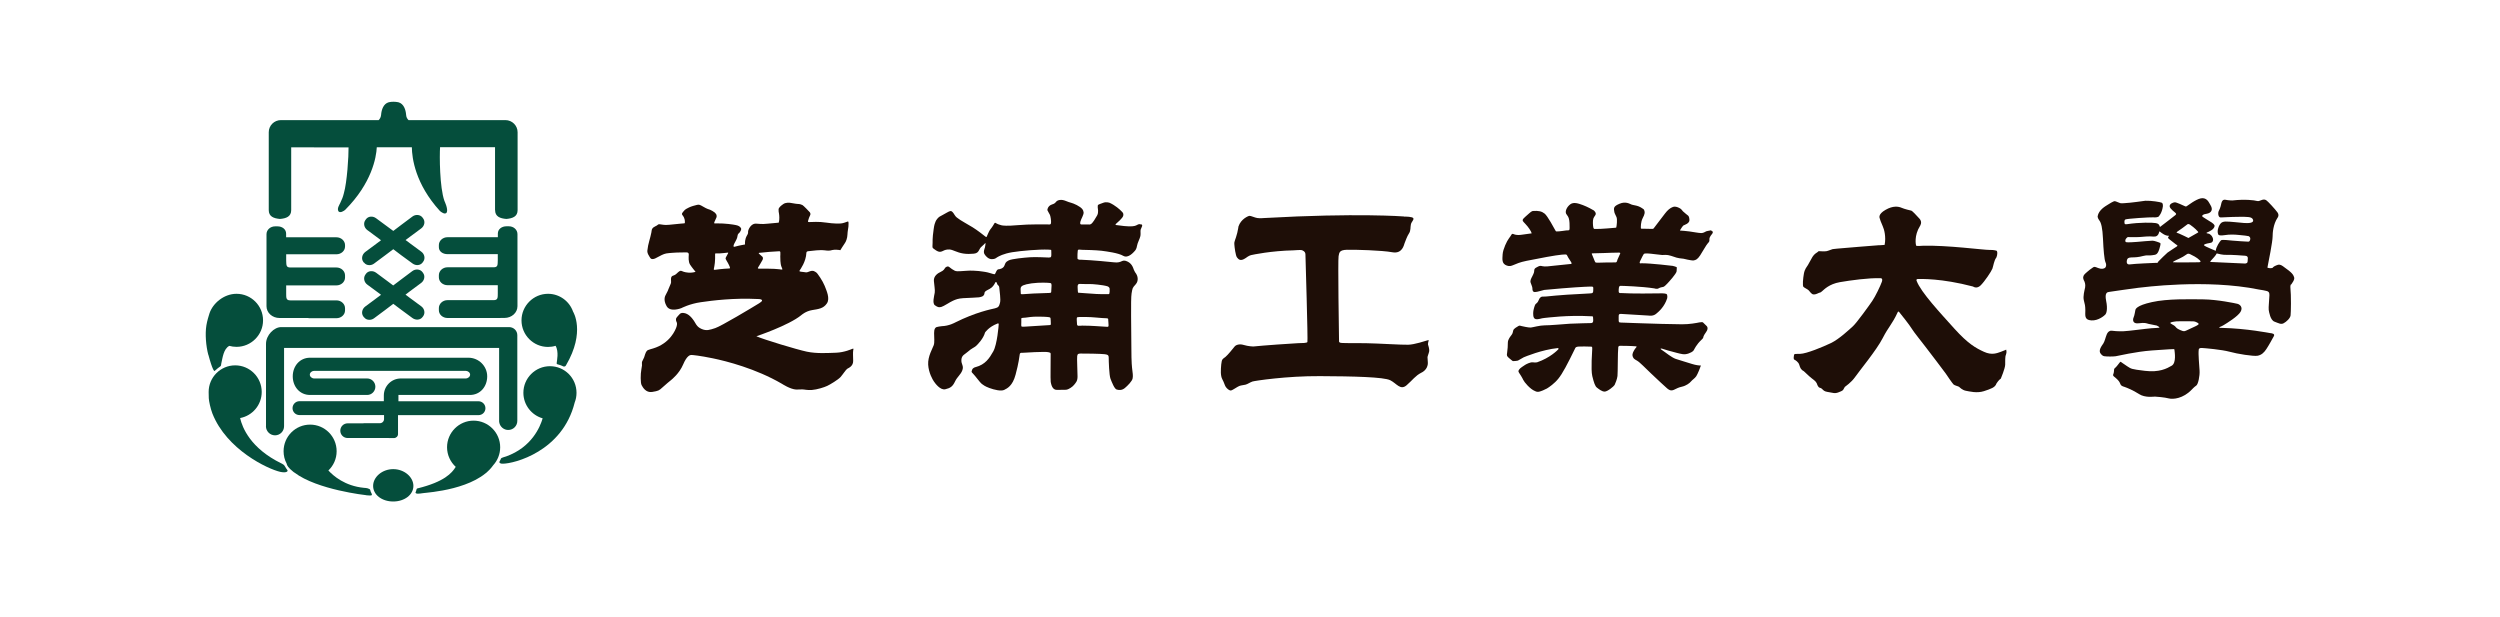 <svg width="150" height="37" viewBox="0 0 150 37" fill="none" xmlns="http://www.w3.org/2000/svg">
<g clip-path="url(#clip0_258_31562)">
<path d="M22.387 29.155C22.387 28.622 22.929 28.148 23.593 28.148C24.258 28.148 24.804 28.622 24.804 29.155C24.804 29.688 24.262 30.09 23.593 30.09C22.924 30.09 22.387 29.693 22.387 29.155Z" fill="#054E3C"/>
<path d="M12.498 21.29C12.358 20.761 12.299 20.045 12.383 19.524C12.43 19.232 12.523 18.953 12.565 18.813C12.76 18.204 13.429 17.628 14.191 17.628C15.072 17.628 15.783 18.343 15.783 19.22C15.783 20.096 15.067 20.811 14.191 20.811C14.039 20.811 13.895 20.79 13.759 20.752C13.416 20.926 13.357 21.459 13.285 21.772C13.255 21.882 13.285 21.929 13.217 21.984C13.166 22.026 13.086 22.073 13.052 22.107C12.951 22.191 12.87 22.263 12.87 22.263C12.857 22.263 12.756 22.238 12.502 21.285" fill="#054E3C"/>
<path d="M16.803 28.309C16.071 28.14 13.598 26.984 12.743 24.808C12.625 24.499 12.536 24.067 12.527 23.898C12.527 23.805 12.519 23.741 12.519 23.517C12.519 22.636 13.235 21.921 14.111 21.921C14.987 21.921 15.703 22.636 15.703 23.517C15.703 24.296 15.148 24.944 14.407 25.083C14.534 25.646 15.025 26.899 16.884 27.805C16.884 27.805 16.943 27.826 17.036 27.898C17.091 27.958 17.125 28.034 17.163 28.093C17.193 28.152 17.269 28.212 17.256 28.254C17.239 28.305 17.167 28.339 17.044 28.339C16.977 28.339 16.892 28.33 16.799 28.309" fill="#054E3C"/>
<path d="M21.963 29.71C21.963 29.71 19.034 29.392 17.667 28.355C17.658 28.355 17.65 28.343 17.641 28.338H17.637C17.637 28.338 17.624 28.321 17.611 28.317C17.603 28.313 17.599 28.304 17.59 28.3C17.319 28.084 17.209 27.928 17.197 27.813C17.078 27.593 17.015 27.339 17.015 27.073C17.015 26.192 17.726 25.477 18.606 25.477C19.487 25.477 20.198 26.192 20.198 27.073C20.198 27.53 20.008 27.94 19.703 28.228C19.991 28.546 20.693 29.16 21.836 29.27C21.836 29.27 22.048 29.27 22.171 29.346C22.226 29.375 22.213 29.422 22.238 29.49C22.281 29.6 22.327 29.642 22.311 29.697C22.298 29.723 22.256 29.731 22.2 29.731C22.116 29.731 22.01 29.714 21.968 29.714" fill="#054E3C"/>
<path d="M33.813 21.992C33.775 21.98 33.719 21.942 33.643 21.916C33.567 21.891 33.478 21.87 33.427 21.849C33.385 21.832 33.406 21.764 33.406 21.747C33.406 21.692 33.546 21.095 33.334 20.748C33.19 20.794 33.038 20.816 32.881 20.816C32.001 20.816 31.29 20.1 31.29 19.224C31.29 18.348 32.005 17.628 32.881 17.628C33.575 17.628 34.168 18.077 34.384 18.699C34.384 18.699 35.146 19.901 33.961 21.916C33.961 21.916 33.931 21.992 33.851 21.992C33.838 21.992 33.825 21.992 33.813 21.988" fill="#054E3C"/>
<path d="M30.049 27.809C29.943 27.776 29.951 27.716 29.989 27.661C30.028 27.602 30.044 27.543 30.061 27.505C30.078 27.466 30.366 27.386 30.366 27.386C31.907 26.836 32.411 25.608 32.559 25.1C31.895 24.91 31.403 24.296 31.403 23.568C31.403 22.687 32.119 21.972 32.999 21.972C33.88 21.972 34.591 22.687 34.591 23.568C34.591 23.775 34.553 23.97 34.481 24.152C33.753 27.085 30.849 27.822 30.167 27.822C30.112 27.822 30.074 27.818 30.049 27.809Z" fill="#054E3C"/>
<path d="M24.931 29.549C24.931 29.549 24.965 29.473 24.969 29.451C24.982 29.401 24.994 29.329 25.024 29.312C25.054 29.303 25.054 29.303 25.054 29.303C26.654 28.91 27.115 28.385 27.344 28.012C27.026 27.72 26.823 27.301 26.823 26.835C26.823 25.955 27.539 25.239 28.415 25.239C29.291 25.239 30.011 25.955 30.011 26.835C30.011 27.246 29.854 27.627 29.596 27.91C28.567 29.379 25.659 29.549 25.392 29.587C25.278 29.604 25.168 29.621 25.083 29.621C24.999 29.621 24.935 29.604 24.927 29.553" fill="#054E3C"/>
<path d="M18.513 19.08H16.769C16.337 19.08 15.99 18.763 15.99 18.377V14.051C15.99 13.789 16.223 13.581 16.507 13.581H16.651C16.934 13.581 17.167 13.755 17.167 14.017V14.237H20.185C20.469 14.237 20.702 14.449 20.702 14.707V14.792C20.702 15.05 20.469 15.257 20.185 15.257H17.171V15.478C17.171 15.511 17.171 15.545 17.171 15.583V15.621C17.188 15.863 17.142 16.049 17.413 16.049H20.185C20.469 16.049 20.702 16.261 20.702 16.523V16.654C20.702 16.913 20.469 17.124 20.185 17.124H17.171V17.302C17.171 17.366 17.171 17.446 17.171 17.531V17.611C17.176 17.844 17.15 18.022 17.413 18.022H20.185C20.469 18.022 20.702 18.233 20.702 18.496V18.627C20.702 18.885 20.469 19.093 20.185 19.093H18.509L18.513 19.08Z" fill="#054E3C"/>
<path d="M30.036 19.08H26.853C26.565 19.08 26.332 18.873 26.332 18.615V18.483C26.332 18.225 26.565 18.009 26.849 18.009H29.625C29.888 18.009 29.863 17.832 29.867 17.599V17.518C29.867 17.43 29.867 17.353 29.867 17.29V17.112H26.853C26.565 17.112 26.332 16.9 26.332 16.642V16.511C26.332 16.253 26.565 16.037 26.849 16.037H29.625C29.896 16.037 29.854 15.85 29.867 15.609V15.249H26.853C26.565 15.249 26.332 15.088 26.332 14.834V14.703C26.332 14.445 26.565 14.233 26.849 14.233H29.871V14.013C29.871 13.751 30.104 13.577 30.387 13.577H30.532C30.819 13.577 31.048 13.785 31.048 14.047V18.373C31.048 18.763 30.701 19.076 30.269 19.076H30.028L30.036 19.08Z" fill="#054E3C"/>
<path d="M15.96 25.57C15.96 25.57 15.96 25.536 15.96 25.519C15.96 25.51 15.96 25.502 15.96 25.493V20.634C15.96 20.104 16.447 19.626 16.87 19.626H30.548C30.819 19.626 31.039 19.842 31.039 20.109V25.252C31.039 25.553 30.798 25.798 30.493 25.798C30.227 25.798 30.002 25.603 29.956 25.349C29.951 25.328 29.947 25.307 29.947 25.282V20.875H17.044V25.498C17.044 25.498 17.044 25.515 17.044 25.523C17.044 25.54 17.044 25.557 17.044 25.574C17.044 25.874 16.803 26.12 16.502 26.12C16.202 26.12 15.956 25.874 15.956 25.574" fill="#054E3C"/>
<path d="M23.326 26.281H20.858C20.613 26.281 20.418 26.086 20.418 25.84C20.418 25.595 20.617 25.4 20.858 25.4H21.785C21.785 25.4 21.819 25.392 21.841 25.392H22.797C22.928 25.392 23.043 25.282 23.043 25.142V24.905H17.971C17.738 24.905 17.552 24.719 17.552 24.49C17.552 24.261 17.738 24.071 17.971 24.071H23.03V23.728C23.03 23.165 23.487 22.708 24.05 22.708H27.945C28.072 22.708 28.207 22.606 28.207 22.479C28.207 22.352 28.072 22.251 27.945 22.251H18.848C18.721 22.251 18.589 22.352 18.589 22.479C18.589 22.606 18.721 22.708 18.848 22.708H22.031C22.302 22.708 22.522 22.932 22.522 23.203C22.522 23.474 22.302 23.698 22.031 23.698H18.602C17.984 23.698 17.565 23.195 17.565 22.581C17.565 21.967 17.984 21.463 18.602 21.463H28.106C28.724 21.463 29.232 21.967 29.232 22.581C29.232 23.195 28.813 23.698 28.195 23.698H23.906V24.075H28.707C28.936 24.075 29.126 24.261 29.126 24.494C29.126 24.727 28.94 24.909 28.707 24.909C28.694 24.909 28.682 24.909 28.673 24.909C28.665 24.909 28.66 24.909 28.652 24.909H23.881V26.044C23.881 26.179 23.771 26.285 23.636 26.285H23.335L23.326 26.281Z" fill="#054E3C"/>
<path d="M29.702 12.599V8.832H26.404C26.37 9.344 26.374 11.232 26.666 12.057C26.666 12.057 26.895 12.532 26.81 12.731C26.726 12.93 26.434 12.701 26.391 12.654C24.914 11.033 24.719 9.484 24.711 8.836H22.607C22.577 9.454 22.302 10.995 20.714 12.587C20.672 12.633 20.367 12.845 20.291 12.642C20.232 12.485 20.35 12.316 20.414 12.18C20.431 12.138 20.541 11.892 20.541 11.892C20.57 11.842 20.6 11.702 20.63 11.604C20.825 10.936 20.922 9.348 20.913 8.844H20.092L17.472 8.84V12.608C17.472 12.993 17.175 13.107 16.794 13.137C16.422 13.103 16.125 12.993 16.125 12.608V7.934C16.125 7.532 16.451 7.206 16.858 7.206H22.721C22.789 7.138 22.852 7.037 22.865 6.897C22.89 6.567 23.013 6.228 23.314 6.139C23.314 6.139 23.436 6.105 23.606 6.105C23.775 6.105 23.915 6.139 23.915 6.139C24.22 6.228 24.342 6.563 24.368 6.897C24.376 7.037 24.44 7.138 24.512 7.206H30.324C30.73 7.206 31.056 7.536 31.056 7.934V12.608C31.056 12.993 30.76 13.103 30.383 13.137C30.002 13.107 29.706 12.993 29.706 12.608" fill="#054E3C"/>
<path d="M21.84 15.765L21.798 15.71C21.667 15.532 21.718 15.27 21.917 15.117L22.59 14.618L22.861 14.415L22.717 14.305L22.04 13.805C21.84 13.657 21.79 13.39 21.921 13.208L21.963 13.149C22.095 12.971 22.366 12.946 22.564 13.094L23.242 13.594L23.597 13.856L24.072 13.496L24.745 12.992C24.944 12.844 25.215 12.874 25.35 13.052L25.392 13.111C25.523 13.289 25.473 13.555 25.274 13.704L24.601 14.203L24.334 14.402L24.601 14.601L25.278 15.101C25.477 15.244 25.528 15.515 25.396 15.693L25.354 15.752C25.223 15.93 24.952 15.96 24.749 15.807L24.072 15.312L23.597 14.952L23.119 15.312L22.442 15.816C22.357 15.879 22.26 15.909 22.162 15.909C22.035 15.909 21.917 15.858 21.84 15.752M22.027 15.384L22.018 15.367L22.031 15.384H22.027Z" fill="#054E3C"/>
<path d="M22.019 15.385L22.026 15.396H22.03L22.019 15.385Z" fill="#054E3C"/>
<path d="M21.84 19.042L21.798 18.983C21.667 18.805 21.718 18.538 21.917 18.39L22.59 17.89L22.861 17.687L22.717 17.577L22.04 17.078C21.84 16.934 21.79 16.663 21.921 16.481L21.963 16.421C22.095 16.244 22.366 16.218 22.564 16.362L23.238 16.862L23.593 17.128L24.067 16.769L24.74 16.265C24.939 16.117 25.21 16.146 25.346 16.324L25.388 16.383C25.519 16.561 25.468 16.828 25.27 16.976L24.596 17.476L24.33 17.679L24.596 17.878L25.274 18.377C25.473 18.521 25.523 18.788 25.392 18.97L25.35 19.025C25.219 19.203 24.948 19.228 24.749 19.084L24.072 18.585L23.597 18.229L23.119 18.593L22.442 19.097C22.357 19.16 22.26 19.19 22.162 19.19C22.035 19.19 21.917 19.139 21.84 19.033" fill="#054E3C"/>
<path d="M51.194 20.922C51.194 20.922 51.186 20.909 51.118 20.938C51.118 20.938 50.665 21.146 50.166 21.163C49.662 21.18 49.002 21.226 48.405 21.099C47.808 20.972 45.835 20.375 45.382 20.176C45.382 20.176 47.317 19.529 48.074 18.911C48.074 18.911 48.337 18.669 48.726 18.606C49.111 18.542 49.404 18.513 49.611 18.208C49.819 17.907 49.586 17.429 49.48 17.15C49.37 16.87 49.048 16.388 48.972 16.345C48.896 16.303 48.807 16.197 48.582 16.282C48.358 16.371 48.392 16.341 48.235 16.324C48.079 16.307 47.994 16.299 47.977 16.282C47.96 16.265 47.96 16.252 47.99 16.21C48.015 16.168 48.362 15.706 48.383 15.168C48.383 15.168 48.383 15.088 48.472 15.075C48.561 15.063 48.866 15.033 48.993 15.02C49.12 15.012 49.306 14.999 49.488 15.02C49.67 15.046 49.785 15.05 49.933 15.003C50.081 14.961 50.365 14.995 50.42 15.012C50.42 15.012 50.619 14.686 50.686 14.597C50.754 14.512 50.843 14.288 50.847 14.076C50.856 13.865 50.894 13.712 50.906 13.594C50.915 13.475 50.915 13.327 50.906 13.314C50.898 13.302 50.889 13.285 50.856 13.293C50.822 13.306 50.576 13.403 50.458 13.407C50.343 13.416 50.017 13.424 49.577 13.357C49.137 13.285 48.688 13.323 48.582 13.323C48.477 13.323 48.472 13.323 48.485 13.246C48.498 13.166 48.582 12.963 48.608 12.916C48.637 12.866 48.633 12.793 48.587 12.734C48.536 12.675 48.206 12.332 48.146 12.303C48.087 12.277 47.998 12.235 47.842 12.235C47.842 12.235 47.655 12.218 47.503 12.184C47.35 12.15 47.139 12.146 46.999 12.243C46.859 12.341 46.724 12.451 46.715 12.556C46.707 12.662 46.724 12.726 46.741 12.823C46.758 12.921 46.779 13.179 46.728 13.344C46.728 13.344 46.745 13.348 46.707 13.361C46.673 13.369 46.212 13.407 46.068 13.42C45.924 13.437 45.755 13.454 45.395 13.42C45.035 13.382 44.895 13.814 44.887 13.86C44.878 13.911 44.904 13.987 44.844 14.085C44.789 14.182 44.684 14.326 44.7 14.669C44.7 14.669 44.379 14.72 44.095 14.8C44.095 14.8 44.01 14.834 44.01 14.762C44.01 14.69 44.099 14.533 44.133 14.474C44.167 14.419 44.243 14.267 44.252 14.148C44.26 14.025 44.353 13.987 44.374 13.954C44.396 13.915 44.514 13.78 44.455 13.682C44.391 13.585 44.311 13.539 44.154 13.505C43.998 13.471 43.507 13.395 42.986 13.403C42.986 13.403 42.901 13.412 42.867 13.403C42.838 13.395 42.855 13.344 42.867 13.314C42.876 13.289 42.969 13.077 42.99 13.039C43.007 12.997 42.994 12.916 42.99 12.895C42.986 12.878 42.948 12.806 42.884 12.751C42.821 12.696 42.656 12.603 42.605 12.586C42.554 12.569 42.414 12.535 42.199 12.404C41.978 12.273 41.936 12.264 41.801 12.298C41.665 12.332 41.496 12.374 41.343 12.446C41.187 12.523 41.132 12.556 41.089 12.595C41.051 12.633 40.924 12.777 40.92 12.815C40.92 12.853 40.907 12.857 40.946 12.908C40.984 12.959 41.094 13.069 41.094 13.327C41.094 13.327 41.094 13.369 41.085 13.386C41.077 13.403 41.051 13.403 41.017 13.403C40.984 13.403 40.916 13.412 40.823 13.42C40.725 13.428 40.255 13.479 40.141 13.488C40.027 13.496 39.917 13.513 39.629 13.462C39.629 13.462 39.532 13.441 39.489 13.471C39.447 13.496 39.43 13.53 39.345 13.564C39.256 13.602 39.172 13.661 39.134 13.725C39.1 13.784 39.1 13.835 39.083 13.945C39.066 14.055 38.977 14.385 38.96 14.44C38.96 14.44 38.897 14.673 38.888 14.732C38.88 14.792 38.85 14.944 38.842 15.033C38.833 15.122 38.858 15.223 38.935 15.342C39.007 15.465 39.041 15.549 39.146 15.545C39.256 15.545 39.354 15.49 39.481 15.418C39.603 15.351 39.811 15.236 39.976 15.207C40.145 15.177 40.543 15.156 40.62 15.152C40.691 15.147 41.081 15.143 41.136 15.143C41.191 15.143 41.331 15.126 41.327 15.274C41.318 15.427 41.293 15.698 41.403 15.875C41.517 16.053 41.729 16.303 41.729 16.303C41.729 16.303 41.737 16.311 41.716 16.316C41.695 16.32 41.538 16.375 41.301 16.358C41.068 16.341 40.941 16.277 40.891 16.256C40.84 16.235 40.776 16.252 40.683 16.337C40.594 16.422 40.522 16.493 40.438 16.519C40.353 16.544 40.315 16.561 40.281 16.625C40.247 16.684 40.264 16.866 40.264 16.891C40.264 16.913 40.272 16.968 40.234 17.048C40.196 17.128 40.124 17.294 40.099 17.366C40.073 17.438 40.073 17.446 40.035 17.514C40.002 17.581 39.938 17.696 39.929 17.721C39.917 17.747 39.777 17.984 39.997 18.369C40.217 18.758 40.882 18.487 40.882 18.487C40.882 18.487 41.369 18.229 42.05 18.132C42.736 18.03 44.044 17.869 45.467 17.941C45.467 17.941 45.983 17.933 45.551 18.195C45.12 18.462 43.261 19.575 42.918 19.685C42.575 19.795 42.393 19.867 42.093 19.736C41.792 19.609 41.733 19.385 41.64 19.254C41.547 19.122 41.327 18.796 40.992 18.775C40.992 18.775 40.865 18.754 40.78 18.847C40.696 18.94 40.632 19 40.607 19.042C40.577 19.08 40.51 19.156 40.607 19.347C40.607 19.347 40.649 19.431 40.59 19.609C40.531 19.787 40.213 20.6 39.18 20.909C39.18 20.909 38.918 20.981 38.871 21.006C38.829 21.036 38.77 21.07 38.706 21.26C38.647 21.451 38.655 21.442 38.575 21.595C38.494 21.743 38.52 21.747 38.516 21.836C38.516 21.929 38.537 21.878 38.482 22.162C38.427 22.445 38.427 22.97 38.494 23.102C38.562 23.233 38.748 23.576 39.129 23.517C39.506 23.453 39.536 23.44 39.752 23.241C39.968 23.042 40.196 22.86 40.264 22.805C40.327 22.75 40.759 22.407 40.988 21.87C41.216 21.332 41.407 21.298 41.479 21.298C41.551 21.298 41.978 21.336 42.779 21.501C43.574 21.666 45.344 22.111 46.919 23.03C46.919 23.03 47.414 23.356 47.77 23.373C47.77 23.373 48.007 23.364 48.138 23.364C48.269 23.364 48.417 23.419 48.718 23.398C49.018 23.377 49.463 23.237 49.636 23.152C49.81 23.072 50.284 22.784 50.428 22.628C50.572 22.467 50.758 22.17 50.839 22.124C50.919 22.077 51.194 21.971 51.19 21.658C51.186 21.345 51.169 21.171 51.194 21.01C51.194 21.01 51.215 20.926 51.207 20.926M43.761 16.108C43.714 16.108 43.32 16.129 42.893 16.189C42.893 16.189 42.863 16.189 42.846 16.189C42.825 16.18 42.829 16.151 42.829 16.142C42.829 16.142 42.838 16.079 42.863 15.964C42.884 15.854 42.901 15.706 42.906 15.52C42.906 15.334 42.906 15.283 42.906 15.262C42.906 15.24 42.906 15.219 42.918 15.211C42.935 15.202 42.952 15.202 42.952 15.202C42.952 15.202 43.1 15.202 43.202 15.202C43.308 15.202 43.621 15.16 43.634 15.16C43.646 15.16 43.697 15.147 43.693 15.173C43.693 15.194 43.663 15.24 43.663 15.24C43.663 15.24 43.574 15.393 43.557 15.435C43.541 15.482 43.532 15.494 43.536 15.528C43.541 15.562 43.651 15.727 43.68 15.787C43.714 15.85 43.782 15.985 43.79 16.023C43.799 16.062 43.816 16.108 43.765 16.108M45.543 16.121C45.441 16.121 45.467 16.07 45.501 16.023C45.539 15.977 45.691 15.693 45.742 15.613C45.793 15.533 45.78 15.444 45.75 15.41C45.721 15.376 45.632 15.3 45.547 15.228C45.462 15.156 45.627 15.164 45.627 15.164C45.64 15.164 46.017 15.126 46.148 15.113C46.279 15.105 46.694 15.079 46.745 15.075C46.792 15.071 46.813 15.088 46.821 15.135C46.83 15.185 46.817 15.38 46.817 15.38C46.817 15.841 46.868 15.952 46.889 16.007C46.91 16.062 46.974 16.176 46.919 16.176C46.868 16.176 46.787 16.159 46.787 16.159C46.449 16.108 45.645 16.121 45.543 16.121Z" fill="#1E0E07"/>
<path d="M68.377 13.445C68.127 13.466 68.284 13.695 67.052 13.513C67.052 13.513 66.87 13.513 66.951 13.437C67.031 13.361 67.365 13.09 67.395 12.941C67.425 12.793 67.365 12.755 67.285 12.671C67.205 12.582 66.908 12.315 66.574 12.167C66.574 12.167 66.379 12.099 66.206 12.163C66.028 12.226 65.922 12.268 65.897 12.285C65.871 12.302 65.858 12.34 65.863 12.429C65.867 12.518 65.93 12.738 65.829 12.925C65.727 13.115 65.562 13.369 65.482 13.428C65.401 13.488 65.342 13.471 65.257 13.466C65.177 13.466 64.923 13.466 64.872 13.466C64.817 13.462 64.792 13.428 64.826 13.289C64.859 13.149 65.037 12.878 65.016 12.734C64.995 12.59 64.923 12.472 64.61 12.306C64.296 12.146 64.22 12.175 63.949 12.057C63.678 11.943 63.475 12.002 63.39 12.082C63.306 12.158 63.327 12.205 63.107 12.273C62.891 12.345 62.832 12.552 62.844 12.611C62.861 12.666 62.963 12.819 62.997 12.895C63.031 12.971 63.081 13.268 63.06 13.386C63.043 13.505 62.925 13.462 62.878 13.466C62.832 13.466 61.739 13.445 61.075 13.509C60.41 13.568 60.177 13.538 60.088 13.517C59.999 13.496 59.839 13.445 59.741 13.378C59.741 13.378 59.695 13.344 59.665 13.399C59.635 13.454 59.525 13.64 59.432 13.746C59.339 13.848 59.216 14.19 59.195 14.216C59.178 14.237 59.127 14.199 59.102 14.178C59.077 14.152 58.611 13.792 58.361 13.64C58.116 13.488 57.587 13.2 57.481 13.102C57.481 13.102 57.349 13.026 57.273 12.891C57.197 12.759 57.112 12.662 57.049 12.662C56.99 12.662 56.863 12.721 56.808 12.759C56.752 12.798 56.448 12.954 56.371 13.001C56.295 13.047 56.173 13.191 56.135 13.289C56.096 13.386 56.058 13.466 56.02 13.746C55.982 14.021 55.957 14.254 55.957 14.377C55.957 14.495 55.957 14.639 55.948 14.766C55.935 14.889 55.99 14.897 56.079 14.965C56.173 15.037 56.295 15.113 56.401 15.109C56.503 15.105 56.587 15.046 56.664 15.016C56.74 14.99 56.909 14.927 57.133 15.003C57.362 15.079 57.625 15.236 58.12 15.236C58.611 15.236 58.619 15.155 58.67 15.117C58.721 15.079 58.785 14.91 58.848 14.842C58.911 14.77 59.034 14.686 59.102 14.597C59.166 14.508 59.106 14.8 59.094 14.855C59.077 14.91 58.983 15.113 59.072 15.253C59.157 15.397 59.331 15.558 59.517 15.549C59.703 15.541 59.724 15.507 59.826 15.439C59.932 15.376 60.199 15.223 60.728 15.134C61.257 15.046 62.379 14.952 62.904 14.978C62.904 14.978 63.026 14.982 63.052 14.99C63.077 14.999 63.077 15.003 63.077 15.084C63.077 15.164 63.09 15.363 63.064 15.401C63.039 15.439 63.026 15.452 62.929 15.452C62.832 15.452 62.146 15.409 61.799 15.435C61.452 15.46 60.711 15.528 60.52 15.625C60.33 15.723 60.33 15.774 60.262 15.943C60.194 16.116 59.961 16.155 59.932 16.155C59.902 16.155 59.843 16.155 59.784 16.269C59.724 16.383 59.712 16.459 59.661 16.455C59.61 16.455 59.28 16.337 59.14 16.32C59.005 16.303 58.535 16.205 57.976 16.248C57.413 16.29 57.371 16.282 57.278 16.239C57.184 16.197 57.049 16.1 56.952 16.019C56.858 15.939 56.731 16.036 56.702 16.078C56.672 16.125 56.63 16.227 56.452 16.307C56.274 16.387 56.012 16.557 56.033 16.853C56.054 17.154 56.109 17.37 56.084 17.56C56.054 17.751 55.923 18.195 56.096 18.318C56.27 18.445 56.346 18.449 56.482 18.415C56.621 18.381 57.007 18.115 57.18 18.043C57.354 17.966 57.481 17.911 57.79 17.89C58.099 17.873 58.67 17.852 58.73 17.84C58.789 17.823 59.064 17.823 59.072 17.569C59.072 17.569 59.072 17.484 59.246 17.403C59.415 17.319 59.572 17.251 59.72 16.946C59.72 16.946 59.771 16.866 59.809 16.976C59.847 17.086 59.839 17.069 59.881 17.111C59.928 17.154 59.953 17.171 59.961 17.302C59.966 17.433 60.059 17.971 59.999 18.174C59.944 18.377 59.911 18.449 59.695 18.5C59.479 18.551 58.547 18.729 57.299 19.355C57.299 19.355 56.947 19.558 56.503 19.571C56.503 19.571 56.181 19.605 56.143 19.655C56.105 19.706 56.05 19.719 56.046 19.986C56.046 20.248 56.084 20.54 56.024 20.71C55.969 20.879 55.66 21.383 55.69 21.878C55.72 22.378 55.961 22.78 56.033 22.886C56.105 22.991 56.414 23.427 56.719 23.355C57.023 23.284 57.159 23.19 57.299 22.894C57.438 22.598 57.646 22.483 57.743 22.208C57.84 21.933 57.663 21.865 57.684 21.582C57.701 21.302 57.904 21.26 58.086 21.091C58.268 20.921 58.459 20.849 58.56 20.76C58.662 20.667 59.005 20.316 59.102 19.952C59.102 19.952 59.314 19.617 59.847 19.414C59.847 19.414 59.919 19.372 59.923 19.448C59.923 19.524 59.83 20.667 59.597 21.082C59.364 21.497 59.115 21.874 58.539 22.026C58.539 22.026 58.37 22.056 58.327 22.187C58.289 22.323 58.26 22.293 58.382 22.42C58.509 22.543 58.81 22.966 58.907 23.034C59.005 23.097 59.064 23.169 59.36 23.279C59.657 23.389 60.072 23.487 60.254 23.393C60.435 23.3 60.753 23.161 60.935 22.479C61.121 21.798 61.168 21.366 61.185 21.256C61.206 21.141 61.295 21.171 61.371 21.167C61.447 21.158 62.692 21.086 62.891 21.129C63.09 21.167 63.031 21.201 63.039 21.357C63.047 21.514 63.018 22.784 63.043 22.915C63.069 23.046 63.128 23.402 63.416 23.393C63.708 23.381 63.911 23.398 64.017 23.377C64.123 23.351 64.339 23.224 64.44 23.097C64.542 22.966 64.656 22.877 64.652 22.581C64.652 22.284 64.61 21.51 64.631 21.374C64.652 21.235 64.677 21.222 64.83 21.213C64.982 21.205 66.117 21.226 66.278 21.252C66.443 21.277 66.523 21.285 66.523 21.467C66.523 21.654 66.548 22.513 66.629 22.725C66.713 22.936 66.862 23.33 67.001 23.372C67.141 23.41 67.31 23.427 67.484 23.288C67.657 23.144 67.928 22.873 67.958 22.703C67.992 22.534 67.954 22.348 67.937 22.187C67.92 22.026 67.882 21.819 67.882 20.845C67.882 19.871 67.835 17.937 67.895 17.607C67.954 17.276 67.937 17.285 68.14 17.061C68.343 16.836 68.246 16.544 68.178 16.438C68.111 16.337 68.085 16.32 68.034 16.193C67.984 16.061 67.912 15.769 67.556 15.655C67.556 15.655 67.433 15.608 67.323 15.664C67.209 15.719 67.09 15.769 66.849 15.74C66.608 15.714 65.549 15.608 64.855 15.583C64.855 15.583 64.775 15.596 64.707 15.566C64.639 15.537 64.648 15.532 64.648 15.427C64.648 15.321 64.648 15.155 64.665 15.046C64.677 14.935 64.787 14.99 64.94 14.99C65.092 14.99 65.774 15.007 66.095 15.046C66.417 15.088 67.099 15.177 67.395 15.35C67.696 15.524 68.026 15.122 68.077 15.067C68.127 15.016 68.195 14.927 68.221 14.749C68.246 14.576 68.394 14.317 68.424 14.161C68.453 14 68.411 13.864 68.445 13.759C68.479 13.657 68.648 13.437 68.398 13.458M63.039 19.478C63.026 19.507 63.005 19.503 62.963 19.507C62.916 19.507 62.184 19.558 62.142 19.558C62.142 19.558 61.667 19.592 61.54 19.596C61.418 19.601 61.325 19.609 61.303 19.596C61.282 19.579 61.274 19.562 61.274 19.499C61.274 19.435 61.286 19.19 61.278 19.131C61.274 19.071 61.325 19.076 61.367 19.071C61.405 19.071 61.651 19.05 61.82 19.02C61.989 18.987 62.683 18.999 62.819 19.016C62.95 19.033 62.971 19.025 63.022 19.067C63.022 19.067 63.039 19.084 63.043 19.224C63.043 19.359 63.06 19.452 63.043 19.482M63.073 17.514C63.073 17.573 63.009 17.577 62.963 17.577C62.916 17.577 62.087 17.607 62.006 17.611C62.006 17.611 61.494 17.645 61.363 17.653C61.236 17.662 61.244 17.64 61.244 17.547C61.244 17.45 61.219 17.298 61.257 17.23C61.295 17.162 61.392 17.073 61.896 17.001C62.404 16.933 62.899 16.967 62.963 16.976C63.022 16.984 63.098 16.967 63.094 17.128C63.09 17.289 63.073 17.45 63.073 17.509M64.669 17.116C64.686 17.061 64.715 17.039 64.766 17.035C64.817 17.035 65.329 17.052 65.418 17.044C65.507 17.039 66.167 17.09 66.451 17.179C66.451 17.179 66.57 17.217 66.578 17.323C66.587 17.429 66.578 17.581 66.561 17.615C66.544 17.649 66.54 17.645 66.514 17.649C66.489 17.649 66.222 17.653 66.112 17.649C66.002 17.649 65.655 17.64 65.189 17.598C64.72 17.56 64.715 17.564 64.715 17.564C64.715 17.564 64.698 17.569 64.686 17.56C64.673 17.547 64.665 17.42 64.665 17.391C64.665 17.361 64.648 17.171 64.665 17.116M64.762 19.02C64.889 19.012 65.444 19.02 65.689 19.046C65.935 19.071 66.316 19.097 66.413 19.097C66.51 19.097 66.493 19.169 66.493 19.194C66.493 19.22 66.519 19.486 66.514 19.529C66.506 19.571 66.514 19.613 66.438 19.609C66.362 19.609 65.706 19.562 65.689 19.562C65.689 19.562 65.126 19.529 64.936 19.537C64.745 19.546 64.631 19.579 64.622 19.461C64.614 19.342 64.597 19.131 64.61 19.08C64.622 19.029 64.639 19.029 64.762 19.02Z" fill="#1E0E07"/>
<path d="M84.235 12.988C84.235 12.988 81.424 12.768 75.874 13.081C75.874 13.081 75.574 13.107 75.434 13.081C75.294 13.06 75.049 12.946 74.969 12.95C74.888 12.959 74.456 13.141 74.308 13.589C74.308 13.589 74.291 13.738 74.236 13.97C74.177 14.203 74.135 14.309 74.101 14.406C74.067 14.499 74.05 14.559 74.063 14.69C74.071 14.825 74.135 15.338 74.219 15.444C74.308 15.549 74.41 15.71 74.744 15.482C74.744 15.482 74.926 15.338 75.058 15.308C75.189 15.278 76.264 15.05 77.619 15.02C77.619 15.02 78.008 14.991 78.08 15.003C78.148 15.016 78.321 15.079 78.326 15.257C78.33 15.431 78.482 20.464 78.444 20.523C78.406 20.583 78.152 20.587 77.877 20.591C77.602 20.6 75.743 20.731 75.193 20.79C75.193 20.79 74.901 20.782 74.621 20.697C74.342 20.612 74.139 20.706 74.071 20.799C73.999 20.892 73.66 21.311 73.521 21.421C73.377 21.531 73.305 21.527 73.275 21.857C73.246 22.187 73.22 22.534 73.339 22.755C73.457 22.975 73.478 23.11 73.542 23.207C73.606 23.305 73.754 23.445 73.859 23.428C73.965 23.411 74.245 23.199 74.363 23.157C74.482 23.114 74.613 23.11 74.731 23.08C74.85 23.051 75.011 22.936 75.151 22.89C75.286 22.848 77.2 22.555 79.198 22.568C81.192 22.577 83.025 22.619 83.414 22.814C83.803 23.009 84.019 23.436 84.392 23.119C84.764 22.797 84.913 22.551 85.281 22.361C85.281 22.361 85.692 22.191 85.67 21.747C85.653 21.307 85.632 21.501 85.679 21.319C85.725 21.142 85.814 21.091 85.692 20.71C85.692 20.71 85.649 20.663 85.721 20.426C85.721 20.426 85.755 20.392 85.641 20.422C85.531 20.451 84.874 20.676 84.493 20.684C84.112 20.697 82.716 20.604 81.928 20.591C81.141 20.578 80.48 20.604 80.4 20.557C80.32 20.507 80.349 20.519 80.341 20.367C80.336 20.215 80.269 15.57 80.315 15.372C80.358 15.173 80.341 14.999 80.815 14.986C81.289 14.974 82.923 15.02 83.533 15.134C84.142 15.249 84.235 14.694 84.273 14.597C84.311 14.504 84.426 14.169 84.54 14.004C84.654 13.839 84.616 13.623 84.654 13.462C84.688 13.302 84.841 13.2 84.802 13.098C84.764 12.997 84.324 12.992 84.244 12.997" fill="#1E0E07"/>
<path d="M102.726 13.882C102.671 13.797 102.629 13.823 102.582 13.835C102.532 13.848 102.443 13.852 102.375 13.878C102.307 13.903 102.214 13.988 102.07 13.984C101.926 13.984 101.537 13.907 101.363 13.886C101.185 13.865 100.864 13.831 100.821 13.835C100.821 13.835 100.779 13.852 100.817 13.789C100.851 13.73 100.961 13.56 101.008 13.526C101.058 13.497 101.372 13.412 101.367 13.2C101.363 12.993 101.287 12.938 101.287 12.938C101.287 12.938 101.054 12.756 100.978 12.68C100.906 12.608 100.893 12.553 100.8 12.502C100.711 12.455 100.546 12.358 100.377 12.417C100.207 12.476 100.051 12.612 99.903 12.807C99.754 13.002 99.259 13.658 99.225 13.696C99.192 13.734 99.192 13.73 99.136 13.734C99.081 13.734 98.51 13.725 98.484 13.721C98.459 13.721 98.455 13.734 98.451 13.675C98.451 13.615 98.438 13.332 98.561 13.09C98.688 12.849 98.717 12.73 98.629 12.565C98.629 12.565 98.455 12.426 98.29 12.371C98.125 12.316 97.998 12.311 97.892 12.273C97.786 12.235 97.549 12.066 97.176 12.223C96.804 12.379 96.812 12.476 96.863 12.739C96.863 12.739 96.906 12.874 96.982 13.01C97.058 13.141 96.994 13.59 96.982 13.615C96.969 13.641 97.003 13.662 96.91 13.666C96.821 13.666 96.097 13.751 95.665 13.738C95.665 13.738 95.619 13.738 95.597 13.641C95.576 13.539 95.555 13.239 95.602 13.111C95.648 12.985 95.737 12.921 95.746 12.841C95.758 12.76 95.674 12.663 95.64 12.633C95.606 12.604 95.216 12.392 94.967 12.303C94.717 12.214 94.421 12.1 94.213 12.261C94.006 12.421 93.896 12.671 93.968 12.824C94.04 12.972 94.183 12.976 94.175 13.581C94.175 13.581 94.192 13.806 94.137 13.814C94.086 13.827 93.993 13.823 93.993 13.823C93.993 13.823 93.506 13.895 93.43 13.886C93.354 13.878 93.375 13.916 93.311 13.806C93.252 13.696 92.854 12.959 92.681 12.819C92.507 12.68 92.321 12.633 91.965 12.659C91.965 12.659 91.893 12.671 91.762 12.79C91.635 12.908 91.385 13.107 91.368 13.175C91.351 13.243 91.347 13.255 91.525 13.438C91.703 13.62 91.881 13.89 91.902 14.001C91.902 14.001 91.483 14.06 91.351 14.077C91.22 14.094 91.025 14.136 90.805 14.043C90.805 14.043 90.729 14.009 90.7 14.06C90.666 14.106 90.623 14.195 90.526 14.318C90.424 14.441 90.175 14.957 90.158 15.258C90.141 15.558 90.094 15.825 90.412 15.935C90.729 16.049 90.793 15.812 91.584 15.652C92.376 15.491 93.35 15.309 93.714 15.279C94.078 15.254 93.968 15.254 94.103 15.47C94.239 15.69 94.285 15.732 94.294 15.791C94.302 15.851 94.251 15.838 94.167 15.846C94.082 15.859 93.117 15.952 92.854 15.982C92.588 16.007 92.494 15.948 92.422 15.952C92.355 15.952 92.245 16.011 92.19 16.045C92.135 16.079 92.118 16.079 92.088 16.121C92.058 16.164 92.054 16.181 92.05 16.278C92.05 16.371 91.957 16.536 91.923 16.608C91.885 16.676 91.8 16.828 91.834 16.947C91.868 17.065 91.94 17.197 91.944 17.286C91.944 17.375 91.944 17.523 92.092 17.523C92.245 17.523 92.52 17.421 92.651 17.396C92.778 17.375 94.581 17.226 95.051 17.209C95.521 17.197 95.602 17.154 95.597 17.294C95.597 17.438 95.597 17.531 95.559 17.565C95.53 17.599 95.445 17.603 95.365 17.607C95.288 17.616 94.234 17.675 94.006 17.683C93.773 17.692 92.875 17.777 92.774 17.789C92.676 17.802 92.524 17.789 92.494 17.806C92.461 17.823 92.372 17.857 92.317 18.018C92.262 18.175 92.16 18.208 92.122 18.264C92.08 18.319 91.999 18.611 91.995 18.716C91.991 18.822 91.965 19.102 92.135 19.144C92.3 19.186 92.465 19.089 92.676 19.076C92.884 19.059 94.035 18.898 95.445 18.975C95.445 18.975 95.572 18.962 95.581 19.013C95.581 19.064 95.61 19.275 95.576 19.322C95.542 19.373 95.5 19.385 95.47 19.385C95.445 19.385 94.581 19.402 94.196 19.423C93.811 19.449 92.964 19.525 92.676 19.521C92.389 19.521 91.982 19.639 91.851 19.652C91.72 19.665 91.351 19.576 91.288 19.563C91.224 19.55 91.174 19.512 91.102 19.563C91.025 19.61 90.826 19.715 90.797 19.817C90.763 19.919 90.776 19.982 90.704 20.08C90.632 20.181 90.479 20.346 90.471 20.549C90.467 20.748 90.462 20.952 90.429 21.151C90.395 21.354 90.407 21.366 90.568 21.506C90.729 21.646 90.767 21.671 90.797 21.667C90.826 21.667 91.034 21.654 91.081 21.633C91.127 21.616 91.347 21.472 91.423 21.438C91.5 21.405 92.511 20.981 93.468 20.884C93.468 20.884 93.549 20.905 93.502 20.956C93.455 21.007 93.011 21.468 92.224 21.739C92.224 21.739 92.105 21.76 91.965 21.739C91.826 21.722 91.593 21.841 91.516 21.887C91.44 21.938 91.199 22.086 91.157 22.162C91.114 22.238 91.076 22.26 91.14 22.361C91.203 22.459 91.335 22.658 91.394 22.793C91.453 22.924 91.804 23.348 92.097 23.462C92.097 23.462 92.215 23.534 92.338 23.504C92.46 23.479 92.689 23.381 92.816 23.31C92.943 23.233 93.269 23.013 93.506 22.713C93.748 22.416 94.052 21.841 94.505 20.909C94.505 20.909 94.522 20.816 94.662 20.799C94.797 20.782 95.441 20.791 95.479 20.799C95.517 20.808 95.534 20.803 95.534 20.922C95.534 21.041 95.441 22.171 95.538 22.569C95.635 22.967 95.707 23.174 95.813 23.255C95.919 23.335 96.105 23.496 96.279 23.496C96.453 23.496 96.834 23.178 96.876 23.098C96.918 23.013 97.028 22.747 97.049 22.56C97.071 22.374 97.062 21.096 97.096 20.842C97.096 20.842 97.088 20.748 97.21 20.748C97.337 20.748 97.888 20.753 98.142 20.778C98.142 20.778 98.243 20.778 98.175 20.842C98.112 20.909 98.078 20.96 98.023 21.062C97.972 21.163 97.883 21.311 98.023 21.502C98.023 21.502 98.061 21.553 98.226 21.642C98.391 21.735 98.722 22.086 99.094 22.438C99.467 22.793 99.877 23.17 99.992 23.271C100.102 23.373 100.233 23.479 100.432 23.39C100.635 23.301 100.665 23.259 100.919 23.2C101.168 23.145 101.384 22.984 101.461 22.886C101.537 22.789 101.685 22.708 101.778 22.569C101.867 22.429 102.036 22.006 102.045 21.955C102.049 21.9 102.002 21.93 101.985 21.93C101.969 21.93 101.753 21.913 101.516 21.836C101.279 21.76 100.639 21.57 100.538 21.532C100.432 21.498 100.233 21.371 100.131 21.299C100.03 21.227 99.746 21.015 99.67 20.969C99.594 20.922 99.661 20.897 99.729 20.922C99.797 20.952 100.305 21.096 100.593 21.168C100.885 21.239 101.054 21.303 101.321 21.206C101.583 21.108 101.613 21.032 101.638 20.99C101.664 20.947 101.782 20.677 102.087 20.389C102.087 20.389 102.184 20.3 102.193 20.262C102.201 20.219 102.193 20.164 102.371 19.915C102.549 19.665 102.388 19.55 102.371 19.534C102.35 19.517 102.214 19.377 102.184 19.351C102.159 19.326 102.1 19.318 101.964 19.343C101.825 19.373 101.367 19.462 100.919 19.457C100.47 19.457 98.887 19.415 98.527 19.398C98.163 19.381 97.735 19.377 97.452 19.36C97.168 19.343 97.113 19.398 97.121 19.174C97.13 18.953 97.071 18.818 97.274 18.835C97.477 18.852 98.781 18.928 98.882 18.932C98.984 18.941 99.187 18.975 99.365 18.831C99.539 18.691 99.873 18.395 100.03 17.899C100.03 17.899 100.076 17.671 99.975 17.633C99.873 17.59 99.602 17.599 99.479 17.603C99.357 17.607 97.9 17.628 97.236 17.582C97.236 17.582 97.121 17.611 97.121 17.476C97.121 17.341 97.121 17.154 97.223 17.15C97.329 17.15 98.497 17.184 99.251 17.302C99.251 17.302 99.416 17.362 99.513 17.302C99.606 17.243 99.738 17.226 99.797 17.214C99.856 17.201 99.962 17.095 100.042 17.01C100.123 16.926 100.58 16.426 100.597 16.278C100.614 16.126 100.597 16.092 100.61 16.054C100.622 16.011 100.36 15.952 100.36 15.952C100.36 15.952 99.048 15.791 98.48 15.796C98.48 15.796 98.311 15.859 98.413 15.652C98.514 15.444 98.599 15.271 98.624 15.245C98.645 15.22 98.683 15.203 98.849 15.207C99.01 15.207 99.606 15.296 99.729 15.3C99.852 15.3 100.009 15.266 100.267 15.351C100.525 15.436 100.618 15.491 101.012 15.524C101.012 15.524 101.482 15.643 101.613 15.626C101.748 15.609 101.854 15.554 102.007 15.326C102.155 15.097 102.383 14.686 102.472 14.593C102.561 14.5 102.57 14.479 102.565 14.348C102.561 14.216 102.705 14.064 102.731 14.026C102.756 13.984 102.798 13.945 102.739 13.861M97.198 15.245C97.177 15.292 97.071 15.516 97.049 15.575C97.028 15.635 97.024 15.753 96.918 15.745C96.812 15.736 95.987 15.757 95.86 15.762C95.733 15.762 95.746 15.753 95.716 15.728C95.686 15.702 95.572 15.364 95.525 15.279C95.479 15.194 95.517 15.203 95.593 15.199C95.669 15.194 96.237 15.182 96.237 15.182C96.309 15.182 97.054 15.148 97.147 15.156C97.24 15.165 97.219 15.199 97.198 15.245Z" fill="#1E0E07"/>
<path d="M112.763 14.711C112.763 14.711 110.482 14.889 110.219 14.919C109.957 14.948 110.016 14.936 109.957 14.948C109.897 14.961 109.69 15.054 109.588 15.071C109.491 15.088 109.224 15.08 109.161 15.071C109.101 15.063 109.101 15.088 109.059 15.122C109.017 15.152 108.86 15.232 108.75 15.41C108.644 15.588 108.522 15.829 108.471 15.909C108.42 15.994 108.284 16.134 108.234 16.417C108.183 16.697 108.141 17.15 108.208 17.213C108.276 17.277 108.462 17.357 108.522 17.421C108.581 17.488 108.687 17.641 108.784 17.662C108.886 17.683 108.991 17.641 109.106 17.586C109.224 17.531 109.195 17.586 109.322 17.476C109.449 17.37 109.745 17.044 110.388 16.93C111.032 16.82 112.12 16.667 112.827 16.693C112.827 16.693 112.992 16.667 112.911 16.909C112.827 17.15 112.518 17.793 112.336 18.056C112.158 18.322 111.404 19.364 111.18 19.571C110.956 19.774 110.35 20.346 109.859 20.583C109.368 20.816 108.395 21.222 108.009 21.231C108.009 21.231 107.73 21.231 107.709 21.239C107.683 21.243 107.654 21.248 107.641 21.303C107.628 21.358 107.599 21.544 107.654 21.574C107.713 21.603 107.908 21.713 107.959 21.895C108.009 22.077 108.073 22.2 108.229 22.272C108.229 22.272 108.462 22.492 108.547 22.568C108.632 22.645 108.784 22.763 108.847 22.81C108.911 22.856 108.987 22.949 109.004 22.996C109.021 23.043 109.085 23.25 109.186 23.263C109.292 23.28 109.381 23.394 109.381 23.394C109.381 23.394 109.47 23.491 109.631 23.512C109.787 23.534 109.944 23.563 110.012 23.58C110.075 23.593 110.185 23.589 110.295 23.546C110.405 23.5 110.541 23.457 110.587 23.394C110.638 23.33 110.655 23.254 110.689 23.216C110.723 23.178 111.066 22.966 111.307 22.619C111.548 22.272 112.594 21.006 112.958 20.295C113.322 19.584 113.521 19.474 113.864 18.729C113.864 18.729 113.889 18.653 113.949 18.72C114.008 18.788 114.609 19.546 114.702 19.715C114.795 19.884 115.358 20.579 115.532 20.812C115.705 21.04 116.705 22.344 116.747 22.416C116.789 22.484 117.145 23.004 117.213 23.068C117.28 23.131 117.509 23.178 117.547 23.212C117.585 23.246 117.742 23.407 117.945 23.445C118.152 23.483 118.614 23.606 119.033 23.47C119.456 23.33 119.71 23.25 119.786 23.013C119.786 23.013 119.926 22.788 120.049 22.717C120.049 22.717 120.303 22.115 120.311 21.887C120.32 21.658 120.294 21.425 120.358 21.277C120.421 21.129 120.371 20.977 120.371 20.977C120.371 20.977 120.29 21.023 120.053 21.108C119.82 21.188 119.515 21.328 119.037 21.108C118.559 20.888 118.101 20.646 117.259 19.715C116.421 18.78 115.261 17.548 114.998 16.854C114.998 16.854 114.939 16.735 115.096 16.739C115.252 16.743 116.463 16.688 118.385 17.192C118.385 17.192 118.601 17.357 118.838 17.124C119.075 16.892 119.482 16.286 119.545 16.117C119.604 15.947 119.647 15.617 119.778 15.457C119.778 15.457 119.892 15.211 119.808 15.05C119.808 15.05 119.676 14.987 119.367 14.995C119.058 15.004 116.81 14.703 115.371 14.745C115.371 14.745 114.982 14.779 114.965 14.733C114.952 14.69 114.833 14.144 115.202 13.556C115.202 13.556 115.363 13.336 115.172 13.124C114.982 12.916 114.74 12.65 114.673 12.637C114.601 12.62 114.279 12.548 114.097 12.468C113.911 12.387 113.585 12.328 113.132 12.591C112.674 12.853 112.78 13.056 112.772 13.065C112.763 13.073 112.886 13.412 112.967 13.581C113.047 13.75 113.174 14.208 113.077 14.694L112.772 14.716L112.763 14.711Z" fill="#1E0E07"/>
<path d="M137.469 17.074C137.507 17.01 137.702 16.777 137.647 16.634C137.592 16.485 137.558 16.38 137.016 16.003C137.016 16.003 136.825 15.838 136.673 15.889C136.525 15.939 136.402 15.994 136.356 16.07C136.356 16.07 136.254 16.121 136.068 16.07C136.068 16.07 136.03 16.1 136.068 15.935C136.106 15.774 136.36 14.458 136.356 14.208C136.356 13.962 136.394 13.459 136.648 13.073C136.648 13.073 136.779 12.929 136.648 12.743C136.516 12.557 136.047 12.049 135.975 12.015C135.907 11.981 135.86 11.922 135.547 12.057C135.547 12.057 135.5 12.079 135.39 12.053C135.285 12.019 134.709 11.939 133.943 12.028C133.943 12.028 133.722 12.028 133.519 11.985C133.316 11.943 133.274 12.214 133.274 12.231C133.274 12.248 133.214 12.502 133.138 12.633C133.058 12.764 133.092 13.035 133.219 13.044C133.341 13.052 133.824 13.01 134.328 13.01C134.832 13.01 135.119 12.989 135.183 13.188C135.251 13.382 134.912 13.403 134.624 13.378C134.336 13.357 133.799 13.289 133.536 13.293C133.274 13.298 133.21 13.437 133.164 13.518C133.117 13.602 133.007 13.852 133.092 14.06C133.092 14.06 133.104 14.165 133.452 14.111C133.799 14.056 134.087 14.072 134.332 14.098C134.578 14.119 134.882 14.153 134.921 14.17C134.954 14.187 135.026 14.242 135.018 14.331C135.009 14.419 134.98 14.492 134.904 14.5C134.832 14.508 134.137 14.449 133.947 14.437C133.752 14.424 133.333 14.36 133.261 14.419C133.193 14.483 132.969 14.796 132.944 15.05C132.944 15.05 132.27 14.771 132.258 14.737C132.245 14.707 132.203 14.686 132.33 14.64C132.457 14.593 132.656 14.58 132.706 14.546C132.753 14.513 132.863 14.386 132.698 14.149C132.698 14.149 132.601 14.043 132.541 14.026C132.478 14.013 132.3 13.996 132.448 13.937C132.596 13.873 132.846 13.759 132.876 13.56C132.876 13.56 132.889 13.476 132.711 13.357C132.533 13.238 132.139 13.014 132.127 12.976C132.114 12.942 132.182 12.874 132.279 12.849C132.376 12.828 132.601 12.819 132.685 12.646C132.77 12.472 132.596 12.261 132.554 12.176C132.508 12.091 132.364 11.837 132.05 11.901C131.737 11.964 131.271 12.332 131.216 12.362C131.166 12.387 131.178 12.409 131.081 12.366C130.984 12.324 130.581 12.129 130.484 12.138C130.387 12.146 130.167 12.227 130.179 12.383C130.196 12.54 130.514 12.743 130.548 12.794C130.581 12.849 130.564 12.866 130.531 12.9C130.497 12.934 129.671 13.564 129.642 13.586C129.616 13.607 129.599 13.641 129.578 13.573C129.557 13.505 129.532 13.421 129.358 13.387C129.184 13.353 128.393 13.332 127.627 13.45C127.627 13.45 127.5 13.471 127.483 13.429C127.466 13.382 127.44 13.226 127.516 13.171C127.593 13.116 129.057 13.027 129.197 13.04C129.337 13.056 129.464 13.027 129.498 13.01C129.527 12.989 129.714 12.802 129.773 12.383C129.773 12.383 129.794 12.206 129.705 12.163C129.616 12.121 129.079 12.032 128.723 12.045C128.723 12.045 127.787 12.18 127.474 12.189C127.474 12.189 127.292 12.206 127.216 12.189C127.14 12.172 126.97 12.079 126.89 12.07C126.809 12.062 126.534 12.239 126.441 12.299C126.348 12.362 125.921 12.586 125.857 12.98C125.857 12.98 125.853 13.09 125.963 13.23C126.073 13.37 126.149 13.683 126.179 14.326C126.208 14.97 126.255 15.575 126.331 15.74C126.407 15.905 126.361 16.041 126.285 16.083C126.204 16.125 126.09 16.159 125.895 16.083C125.705 16.011 125.667 15.986 125.586 16.041C125.51 16.096 125.396 16.176 125.396 16.176C125.396 16.176 125.082 16.426 125.044 16.494C125.006 16.566 124.934 16.651 125.07 16.896C125.07 16.896 125.142 17.057 125.108 17.243C125.07 17.429 124.968 17.781 125.032 18.026C125.091 18.272 125.116 18.323 125.12 18.61C125.125 18.898 125.036 19.195 125.476 19.224C125.912 19.254 126.285 18.919 126.331 18.86C126.382 18.801 126.471 18.547 126.369 18.052C126.268 17.552 126.445 17.527 126.551 17.514C126.657 17.501 128.058 17.29 128.295 17.268C128.528 17.247 132.347 16.722 135.547 17.374C135.547 17.374 136.03 17.442 136.089 17.497C136.144 17.552 136.161 17.552 136.165 17.717C136.165 17.882 136.102 18.462 136.123 18.594C136.144 18.725 136.22 19.212 136.47 19.3C136.724 19.394 136.859 19.483 137.02 19.394C137.181 19.309 137.414 19.097 137.435 18.924C137.456 18.75 137.477 17.772 137.422 17.222C137.422 17.222 137.418 17.125 137.456 17.061M130.632 13.903C130.717 13.852 131.199 13.505 131.229 13.471C131.254 13.442 131.297 13.446 131.297 13.442C131.297 13.442 131.339 13.442 131.39 13.471C131.441 13.505 131.72 13.704 131.881 13.899C131.881 13.899 131.898 13.928 131.894 13.945C131.885 13.962 131.377 14.229 131.305 14.28C131.305 14.28 130.831 14.043 130.742 14.013L130.624 13.971C130.624 13.971 130.552 13.958 130.632 13.907M129.498 15.711C129.413 15.812 129.46 15.761 129.294 15.774C129.294 15.774 128.079 15.821 127.796 15.863C127.508 15.905 127.627 15.562 127.639 15.546C127.652 15.529 127.682 15.448 127.897 15.444C128.109 15.444 128.321 15.431 128.583 15.359C128.846 15.287 128.922 15.351 129.134 15.313C129.345 15.275 129.472 15.334 129.608 14.767C129.608 14.767 129.654 14.614 129.612 14.58C129.57 14.551 129.248 14.437 129.151 14.441C129.049 14.441 128.444 14.492 128.232 14.513C128.024 14.534 127.652 14.551 127.567 14.53C127.487 14.504 127.512 14.356 127.584 14.293C127.656 14.229 127.631 14.229 127.686 14.225C127.741 14.225 128.156 14.238 128.389 14.221C128.621 14.204 128.922 14.165 129.218 14.195C129.519 14.225 129.54 13.92 129.557 13.899C129.574 13.878 129.582 13.886 129.608 13.907C129.633 13.928 129.913 14.17 130.128 14.144C130.128 14.144 130.15 14.149 130.111 14.199C130.073 14.25 130.056 14.28 130.183 14.373C130.306 14.462 130.548 14.669 130.615 14.703C130.679 14.733 130.628 14.775 130.615 14.784C130.603 14.792 130.099 15.118 130.052 15.156C130.006 15.194 129.574 15.605 129.485 15.706M131.966 15.736C131.847 15.736 130.492 15.757 130.433 15.736C130.433 15.736 130.306 15.753 130.433 15.677C130.556 15.601 130.924 15.469 131.199 15.262C131.199 15.262 131.271 15.177 131.415 15.254C131.559 15.33 131.792 15.423 132.004 15.634C132.004 15.634 132.084 15.728 131.966 15.728M134.815 15.778C134.772 15.804 134.734 15.812 134.7 15.812C134.662 15.812 132.664 15.719 132.664 15.719C132.664 15.719 132.563 15.732 132.656 15.639C132.749 15.546 132.973 15.287 132.986 15.236C133.003 15.186 133.016 15.211 133.066 15.22C133.117 15.228 133.346 15.304 133.625 15.292C133.905 15.283 134.556 15.33 134.62 15.338C134.683 15.347 134.865 15.325 134.87 15.482C134.87 15.634 134.857 15.757 134.815 15.783" fill="#1E0E07"/>
<path d="M136.237 19.99C136.135 19.977 134.832 19.71 133.295 19.672C133.295 19.672 133.185 19.681 133.155 19.651C133.126 19.626 133.257 19.609 133.426 19.503C133.6 19.397 134.273 18.987 134.434 18.707C134.595 18.432 134.387 18.263 134.247 18.229C134.108 18.195 133.037 17.971 132.203 17.962C131.373 17.954 130.052 17.916 129.112 18.127C128.173 18.335 128.135 18.551 128.122 18.606C128.105 18.661 128.079 18.91 128.016 19.046C127.957 19.181 127.948 19.444 128.321 19.397C128.693 19.346 128.782 19.397 128.905 19.431C129.032 19.461 129.405 19.533 129.405 19.533C129.405 19.533 129.646 19.647 129.54 19.664C129.434 19.681 129.426 19.668 129.091 19.694C128.757 19.719 127.698 19.867 127.394 19.876C127.093 19.884 126.78 19.859 126.695 19.842C126.611 19.829 126.475 19.888 126.403 20.07C126.327 20.252 126.289 20.468 126.2 20.608C126.111 20.744 125.865 21.04 126.056 21.235C126.056 21.235 126.124 21.353 126.263 21.374C126.403 21.395 126.767 21.4 126.941 21.374C127.11 21.349 128.105 21.103 129.117 21.027C130.128 20.951 130.395 20.947 130.425 20.947C130.454 20.947 130.471 20.959 130.471 21.031C130.476 21.103 130.594 21.776 130.302 21.942C130.014 22.111 129.557 22.356 128.693 22.25C127.834 22.145 127.885 22.132 127.639 21.98C127.394 21.827 127.254 21.704 127.229 21.704C127.203 21.704 127.021 21.975 126.941 22.043C126.856 22.111 126.843 22.14 126.843 22.204C126.843 22.263 126.831 22.378 126.793 22.466C126.75 22.551 126.873 22.615 126.92 22.657C126.966 22.703 127.144 22.835 127.203 23C127.258 23.165 127.343 23.169 127.487 23.22C127.631 23.271 127.974 23.406 128.342 23.643C128.706 23.88 129.235 23.796 129.294 23.796C129.354 23.796 129.883 23.838 130.133 23.906C130.382 23.969 130.988 23.919 131.504 23.377C131.504 23.377 131.661 23.207 131.775 23.135C131.889 23.063 131.995 22.555 131.974 22.234C131.957 21.912 131.889 21.252 131.923 20.997C131.923 20.997 131.902 20.866 132.118 20.879C132.334 20.892 133.299 20.976 133.769 21.103C134.239 21.235 135.208 21.387 135.45 21.345C135.691 21.302 135.848 21.15 135.983 20.942C136.123 20.735 136.356 20.307 136.432 20.168C136.512 20.024 136.317 19.998 136.22 19.986M131.894 19.478C131.822 19.541 131.661 19.605 131.348 19.753C131.039 19.901 131.051 19.901 130.814 19.804C130.577 19.706 130.556 19.626 130.497 19.571C130.433 19.512 130.349 19.482 130.247 19.414C130.15 19.351 130.344 19.317 130.344 19.317C130.361 19.317 130.518 19.283 130.598 19.279C130.675 19.27 131.462 19.279 131.58 19.279C131.699 19.279 131.834 19.351 131.856 19.368C131.877 19.385 131.966 19.423 131.889 19.482" fill="#1E0E07"/>
</g>
<defs>
<clipPath id="clip0_258_31562">
<rect width="149.999" height="36" fill="white" transform="translate(0.001 0.094)"/>
</clipPath>
</defs>
</svg>
